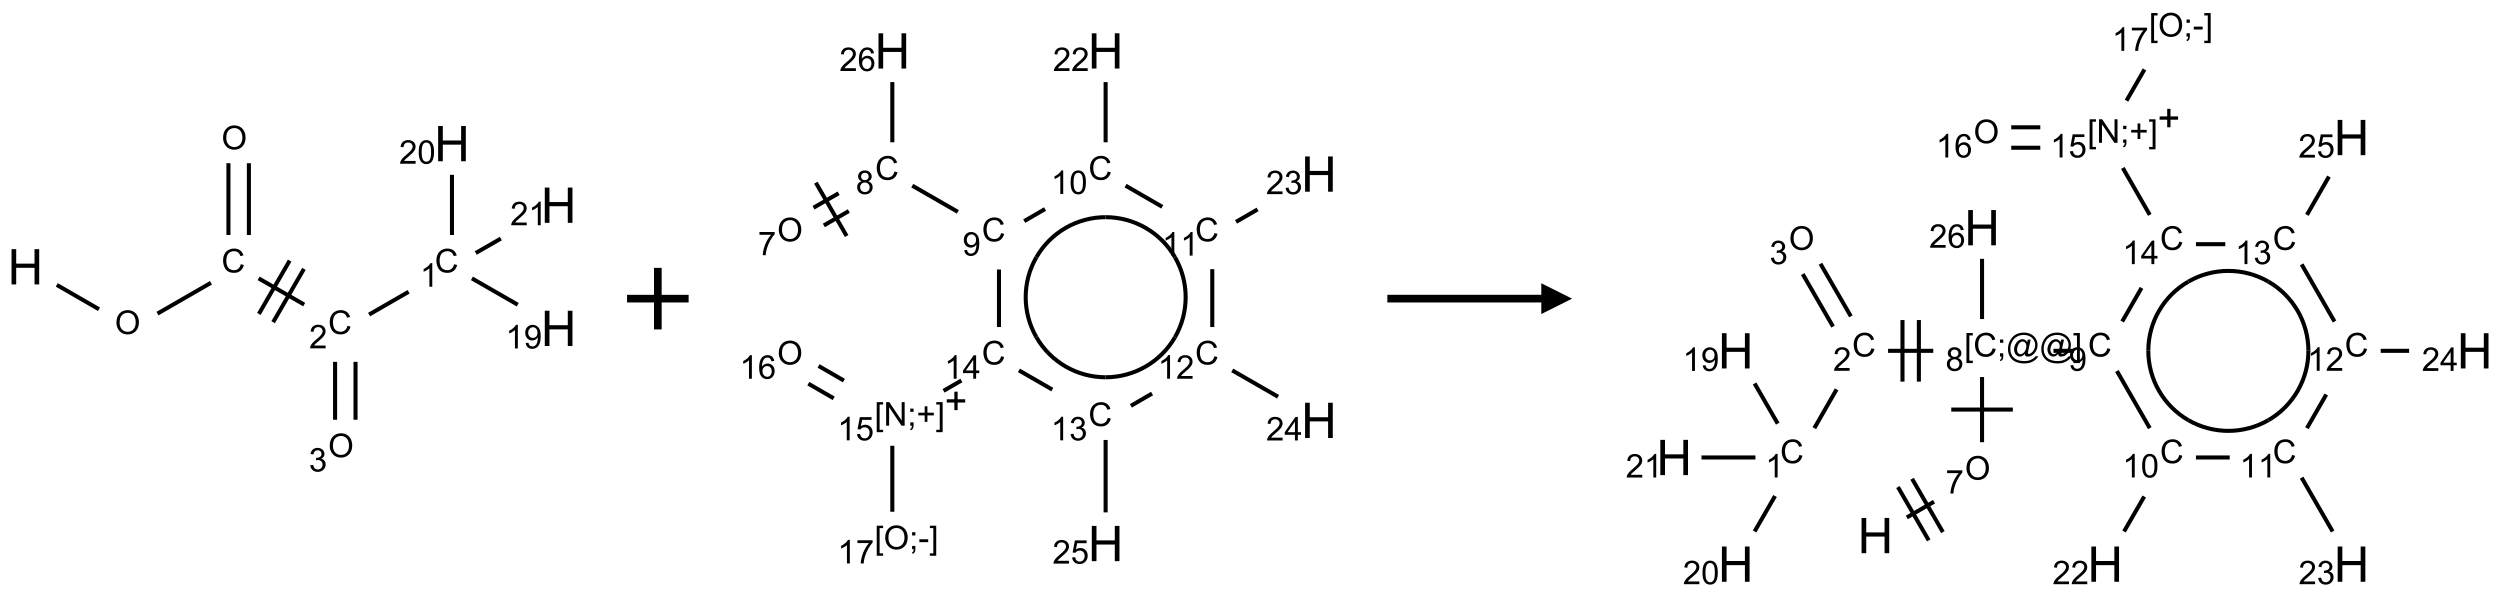 <?xml version="1.0" encoding="UTF-8"?>
<svg xmlns="http://www.w3.org/2000/svg" xmlns:xlink="http://www.w3.org/1999/xlink" width="812" height="194" viewBox="0 0 812 194">
<defs>
<g>
<g id="glyph-0-0">
<path d="M 2 0 L 2 -10 L 10 -10 L 10 0 Z M 2.25 -0.25 L 9.75 -0.25 L 9.75 -9.75 L 2.25 -9.75 Z M 2.25 -0.25 "/>
</g>
<g id="glyph-0-1">
<path d="M 1.281 0 L 1.281 -11.453 L 2.797 -11.453 L 2.797 -6.75 L 8.75 -6.75 L 8.75 -11.453 L 10.266 -11.453 L 10.266 0 L 8.75 0 L 8.75 -5.398 L 2.797 -5.398 L 2.797 0 Z M 1.281 0 "/>
</g>
<g id="glyph-1-0">
<path d="M 1.332 0 L 1.332 -6.668 L 6.668 -6.668 L 6.668 0 Z M 1.5 -0.168 L 6.5 -0.168 L 6.5 -6.5 L 1.5 -6.5 Z M 1.5 -0.168 "/>
</g>
<g id="glyph-1-1">
<path d="M 0.516 -3.719 C 0.516 -4.984 0.855 -5.977 1.535 -6.695 C 2.215 -7.414 3.094 -7.77 4.172 -7.77 C 4.875 -7.77 5.512 -7.602 6.078 -7.266 C 6.645 -6.93 7.074 -6.461 7.371 -5.855 C 7.668 -5.254 7.816 -4.57 7.816 -3.809 C 7.816 -3.035 7.66 -2.34 7.348 -1.73 C 7.035 -1.117 6.594 -0.656 6.02 -0.34 C 5.449 -0.027 4.828 0.129 4.168 0.129 C 3.449 0.129 2.805 -0.043 2.238 -0.391 C 1.672 -0.738 1.246 -1.211 0.953 -1.812 C 0.66 -2.414 0.516 -3.047 0.516 -3.719 Z M 1.559 -3.703 C 1.559 -2.781 1.805 -2.059 2.301 -1.527 C 2.793 -1 3.414 -0.734 4.16 -0.734 C 4.922 -0.734 5.547 -1 6.039 -1.535 C 6.531 -2.07 6.777 -2.828 6.777 -3.812 C 6.777 -4.434 6.672 -4.977 6.461 -5.441 C 6.25 -5.902 5.945 -6.262 5.539 -6.52 C 5.133 -6.773 4.68 -6.902 4.176 -6.902 C 3.461 -6.902 2.848 -6.656 2.332 -6.164 C 1.816 -5.672 1.559 -4.852 1.559 -3.703 Z M 1.559 -3.703 "/>
</g>
<g id="glyph-1-2">
<path d="M 6.27 -2.676 L 7.281 -2.422 C 7.07 -1.594 6.688 -0.961 6.137 -0.523 C 5.586 -0.086 4.914 0.129 4.121 0.129 C 3.297 0.129 2.629 -0.039 2.113 -0.371 C 1.598 -0.707 1.203 -1.191 0.934 -1.828 C 0.664 -2.465 0.531 -3.145 0.531 -3.875 C 0.531 -4.672 0.684 -5.363 0.988 -5.957 C 1.293 -6.547 1.723 -6.996 2.285 -7.305 C 2.844 -7.613 3.461 -7.766 4.137 -7.766 C 4.898 -7.766 5.543 -7.57 6.062 -7.184 C 6.582 -6.793 6.945 -6.246 7.152 -5.543 L 6.156 -5.309 C 5.98 -5.863 5.723 -6.266 5.387 -6.52 C 5.051 -6.773 4.625 -6.902 4.113 -6.902 C 3.527 -6.902 3.039 -6.762 2.645 -6.48 C 2.25 -6.199 1.973 -5.82 1.812 -5.348 C 1.652 -4.871 1.574 -4.383 1.574 -3.879 C 1.574 -3.23 1.668 -2.664 1.855 -2.18 C 2.047 -1.695 2.34 -1.332 2.738 -1.094 C 3.137 -0.855 3.57 -0.734 4.035 -0.734 C 4.602 -0.734 5.082 -0.898 5.473 -1.223 C 5.867 -1.551 6.133 -2.035 6.27 -2.676 Z M 6.27 -2.676 "/>
</g>
<g id="glyph-1-3">
<path d="M 5.371 -0.902 L 5.371 0 L 0.324 0 C 0.316 -0.227 0.352 -0.441 0.434 -0.652 C 0.562 -0.996 0.766 -1.332 1.051 -1.668 C 1.332 -2 1.742 -2.387 2.277 -2.824 C 3.105 -3.504 3.668 -4.043 3.957 -4.441 C 4.25 -4.84 4.395 -5.215 4.395 -5.566 C 4.395 -5.938 4.262 -6.254 3.996 -6.508 C 3.73 -6.762 3.387 -6.891 2.957 -6.891 C 2.508 -6.891 2.145 -6.754 1.875 -6.484 C 1.605 -6.215 1.469 -5.84 1.465 -5.359 L 0.5 -5.457 C 0.566 -6.176 0.812 -6.727 1.246 -7.102 C 1.676 -7.477 2.254 -7.668 2.98 -7.668 C 3.711 -7.668 4.293 -7.465 4.719 -7.059 C 5.145 -6.652 5.359 -6.148 5.359 -5.547 C 5.359 -5.242 5.297 -4.941 5.172 -4.645 C 5.047 -4.352 4.84 -4.039 4.551 -3.715 C 4.262 -3.387 3.777 -2.938 3.105 -2.371 C 2.543 -1.898 2.18 -1.578 2.02 -1.41 C 1.859 -1.242 1.73 -1.07 1.625 -0.902 Z M 5.371 -0.902 "/>
</g>
<g id="glyph-1-4">
<path d="M 3.973 0 L 3.035 0 L 3.035 -5.973 C 2.809 -5.758 2.516 -5.543 2.148 -5.328 C 1.781 -5.113 1.453 -4.953 1.16 -4.844 L 1.16 -5.75 C 1.684 -5.996 2.145 -6.297 2.535 -6.645 C 2.93 -6.996 3.207 -7.336 3.371 -7.668 L 3.973 -7.668 Z M 3.973 0 "/>
</g>
<g id="glyph-1-5">
<path d="M 0.582 -1.766 L 1.484 -1.848 C 1.562 -1.426 1.707 -1.117 1.922 -0.926 C 2.137 -0.734 2.414 -0.641 2.75 -0.641 C 3.039 -0.641 3.289 -0.707 3.508 -0.84 C 3.727 -0.973 3.902 -1.148 4.043 -1.367 C 4.18 -1.586 4.297 -1.887 4.391 -2.262 C 4.484 -2.637 4.531 -3.016 4.531 -3.406 C 4.531 -3.449 4.531 -3.512 4.527 -3.594 C 4.34 -3.297 4.082 -3.055 3.758 -2.867 C 3.434 -2.68 3.082 -2.59 2.703 -2.59 C 2.07 -2.59 1.535 -2.816 1.098 -3.277 C 0.66 -3.734 0.441 -4.34 0.441 -5.09 C 0.441 -5.863 0.672 -6.484 1.129 -6.957 C 1.586 -7.43 2.156 -7.668 2.844 -7.668 C 3.34 -7.668 3.793 -7.531 4.207 -7.266 C 4.617 -7 4.93 -6.617 5.145 -6.121 C 5.355 -5.629 5.465 -4.91 5.465 -3.973 C 5.465 -2.996 5.359 -2.223 5.145 -1.645 C 4.934 -1.066 4.617 -0.625 4.199 -0.324 C 3.781 -0.02 3.293 0.129 2.73 0.129 C 2.133 0.129 1.645 -0.035 1.266 -0.367 C 0.887 -0.699 0.66 -1.164 0.582 -1.766 Z M 4.422 -5.137 C 4.422 -5.676 4.277 -6.102 3.992 -6.418 C 3.707 -6.734 3.359 -6.891 2.957 -6.891 C 2.543 -6.891 2.18 -6.719 1.871 -6.379 C 1.562 -6.039 1.406 -5.598 1.406 -5.059 C 1.406 -4.57 1.555 -4.176 1.848 -3.871 C 2.141 -3.566 2.5 -3.418 2.934 -3.418 C 3.367 -3.418 3.723 -3.57 4.004 -3.871 C 4.281 -4.176 4.422 -4.598 4.422 -5.137 Z M 4.422 -5.137 "/>
</g>
<g id="glyph-1-6">
<path d="M 0.441 -3.766 C 0.441 -4.668 0.535 -5.395 0.723 -5.945 C 0.906 -6.496 1.184 -6.922 1.551 -7.219 C 1.918 -7.516 2.375 -7.668 2.934 -7.668 C 3.344 -7.668 3.703 -7.586 4.012 -7.418 C 4.32 -7.254 4.574 -7.016 4.777 -6.707 C 4.977 -6.395 5.137 -6.016 5.25 -5.57 C 5.363 -5.125 5.422 -4.523 5.422 -3.766 C 5.422 -2.871 5.328 -2.148 5.145 -1.598 C 4.961 -1.047 4.688 -0.621 4.32 -0.32 C 3.953 -0.02 3.492 0.129 2.934 0.129 C 2.195 0.129 1.617 -0.133 1.199 -0.66 C 0.695 -1.297 0.441 -2.332 0.441 -3.766 Z M 1.406 -3.766 C 1.406 -2.512 1.555 -1.68 1.848 -1.262 C 2.141 -0.848 2.5 -0.641 2.934 -0.641 C 3.363 -0.641 3.727 -0.848 4.02 -1.266 C 4.312 -1.684 4.457 -2.516 4.457 -3.766 C 4.457 -5.023 4.312 -5.859 4.02 -6.27 C 3.727 -6.684 3.359 -6.891 2.922 -6.891 C 2.492 -6.891 2.148 -6.707 1.891 -6.344 C 1.566 -5.879 1.406 -5.02 1.406 -3.766 Z M 1.406 -3.766 "/>
</g>
<g id="glyph-1-7">
<path d="M 0.449 -2.016 L 1.387 -2.141 C 1.492 -1.609 1.676 -1.227 1.934 -0.992 C 2.191 -0.758 2.508 -0.641 2.879 -0.641 C 3.32 -0.641 3.695 -0.793 3.996 -1.098 C 4.301 -1.402 4.453 -1.781 4.453 -2.234 C 4.453 -2.664 4.312 -3.02 4.031 -3.301 C 3.75 -3.578 3.391 -3.719 2.957 -3.719 C 2.781 -3.719 2.562 -3.684 2.297 -3.613 L 2.402 -4.438 C 2.465 -4.43 2.516 -4.426 2.551 -4.426 C 2.949 -4.426 3.312 -4.531 3.629 -4.738 C 3.949 -4.949 4.109 -5.27 4.109 -5.703 C 4.109 -6.047 3.992 -6.332 3.762 -6.559 C 3.527 -6.785 3.227 -6.895 2.859 -6.895 C 2.496 -6.895 2.191 -6.781 1.949 -6.551 C 1.707 -6.324 1.547 -5.98 1.48 -5.52 L 0.543 -5.688 C 0.656 -6.316 0.918 -6.805 1.324 -7.148 C 1.73 -7.492 2.234 -7.668 2.84 -7.668 C 3.254 -7.668 3.641 -7.578 3.988 -7.398 C 4.34 -7.219 4.609 -6.977 4.793 -6.668 C 4.98 -6.359 5.074 -6.031 5.074 -5.684 C 5.074 -5.352 4.984 -5.051 4.809 -4.781 C 4.629 -4.512 4.367 -4.297 4.02 -4.137 C 4.473 -4.031 4.824 -3.816 5.074 -3.488 C 5.324 -3.16 5.449 -2.75 5.449 -2.254 C 5.449 -1.59 5.203 -1.023 4.719 -0.559 C 4.234 -0.098 3.617 0.137 2.875 0.137 C 2.203 0.137 1.648 -0.062 1.207 -0.465 C 0.762 -0.863 0.512 -1.379 0.449 -2.016 Z M 0.449 -2.016 "/>
</g>
<g id="glyph-1-8">
<path d="M 0.504 -6.637 L 0.504 -7.535 L 5.449 -7.535 L 5.449 -6.809 C 4.961 -6.289 4.48 -5.602 4.004 -4.746 C 3.527 -3.887 3.156 -3.004 2.895 -2.098 C 2.707 -1.461 2.59 -0.762 2.535 0 L 1.574 0 C 1.582 -0.602 1.703 -1.328 1.926 -2.176 C 2.152 -3.027 2.477 -3.848 2.898 -4.637 C 3.32 -5.426 3.77 -6.094 4.246 -6.637 Z M 0.504 -6.637 "/>
</g>
<g id="glyph-1-9">
<path d="M 1.887 -4.141 C 1.496 -4.281 1.207 -4.484 1.02 -4.75 C 0.832 -5.016 0.738 -5.328 0.738 -5.699 C 0.738 -6.254 0.938 -6.719 1.34 -7.098 C 1.738 -7.477 2.27 -7.668 2.934 -7.668 C 3.598 -7.668 4.137 -7.473 4.543 -7.086 C 4.949 -6.699 5.152 -6.227 5.152 -5.672 C 5.152 -5.316 5.059 -5.008 4.871 -4.746 C 4.688 -4.484 4.406 -4.281 4.027 -4.141 C 4.496 -3.988 4.852 -3.742 5.098 -3.402 C 5.34 -3.062 5.465 -2.656 5.465 -2.184 C 5.465 -1.531 5.234 -0.98 4.77 -0.535 C 4.309 -0.09 3.703 0.129 2.949 0.129 C 2.195 0.129 1.586 -0.094 1.125 -0.539 C 0.664 -0.984 0.434 -1.543 0.434 -2.207 C 0.434 -2.703 0.559 -3.121 0.809 -3.457 C 1.062 -3.793 1.422 -4.02 1.887 -4.141 Z M 1.699 -5.73 C 1.699 -5.367 1.812 -5.074 2.047 -4.844 C 2.281 -4.613 2.582 -4.5 2.953 -4.5 C 3.312 -4.5 3.609 -4.613 3.84 -4.84 C 4.07 -5.066 4.188 -5.348 4.188 -5.676 C 4.188 -6.02 4.07 -6.309 3.832 -6.543 C 3.594 -6.777 3.297 -6.895 2.941 -6.895 C 2.586 -6.895 2.289 -6.781 2.051 -6.551 C 1.816 -6.324 1.699 -6.047 1.699 -5.73 Z M 1.395 -2.203 C 1.395 -1.938 1.461 -1.676 1.586 -1.426 C 1.711 -1.176 1.902 -0.984 2.152 -0.848 C 2.402 -0.711 2.672 -0.641 2.957 -0.641 C 3.406 -0.641 3.777 -0.785 4.066 -1.074 C 4.359 -1.363 4.504 -1.727 4.504 -2.172 C 4.504 -2.625 4.355 -2.996 4.055 -3.293 C 3.754 -3.586 3.379 -3.734 2.926 -3.734 C 2.484 -3.734 2.121 -3.59 1.832 -3.297 C 1.543 -3.004 1.395 -2.641 1.395 -2.203 Z M 1.395 -2.203 "/>
</g>
<g id="glyph-1-10">
<path d="M 3.449 0 L 3.449 -1.828 L 0.137 -1.828 L 0.137 -2.688 L 3.621 -7.637 L 4.387 -7.637 L 4.387 -2.688 L 5.418 -2.688 L 5.418 -1.828 L 4.387 -1.828 L 4.387 0 Z M 3.449 -2.688 L 3.449 -6.129 L 1.059 -2.688 Z M 3.449 -2.688 "/>
</g>
<g id="glyph-1-11">
<path d="M 0.441 -2 L 1.426 -2.082 C 1.5 -1.605 1.668 -1.242 1.934 -1.004 C 2.199 -0.762 2.52 -0.641 2.895 -0.641 C 3.348 -0.641 3.73 -0.812 4.043 -1.152 C 4.355 -1.492 4.512 -1.941 4.512 -2.504 C 4.512 -3.039 4.359 -3.461 4.059 -3.77 C 3.758 -4.078 3.367 -4.234 2.879 -4.234 C 2.578 -4.234 2.305 -4.164 2.062 -4.027 C 1.82 -3.891 1.629 -3.715 1.488 -3.496 L 0.609 -3.609 L 1.348 -7.531 L 5.145 -7.531 L 5.145 -6.637 L 2.098 -6.637 L 1.688 -4.582 C 2.145 -4.902 2.625 -5.062 3.129 -5.062 C 3.797 -5.062 4.359 -4.832 4.816 -4.371 C 5.277 -3.91 5.504 -3.312 5.504 -2.59 C 5.504 -1.898 5.305 -1.301 4.902 -0.797 C 4.41 -0.18 3.742 0.129 2.895 0.129 C 2.199 0.129 1.633 -0.062 1.195 -0.453 C 0.758 -0.844 0.504 -1.359 0.441 -2 Z M 0.441 -2 "/>
</g>
<g id="glyph-1-12">
<path d="M 0.723 2.121 L 0.723 -7.637 L 2.793 -7.637 L 2.793 -6.859 L 1.66 -6.859 L 1.66 1.344 L 2.793 1.344 L 2.793 2.121 Z M 0.723 2.121 "/>
</g>
<g id="glyph-1-13">
<path d="M 0.812 0 L 0.812 -7.637 L 1.848 -7.637 L 5.859 -1.641 L 5.859 -7.637 L 6.828 -7.637 L 6.828 0 L 5.793 0 L 1.781 -6 L 1.781 0 Z M 0.812 0 "/>
</g>
<g id="glyph-1-14">
<path d="M 0.949 -4.465 L 0.949 -5.531 L 2.016 -5.531 L 2.016 -4.465 Z M 0.949 0 L 0.949 -1.066 L 2.016 -1.066 L 2.016 0 C 2.016 0.391 1.945 0.711 1.809 0.949 C 1.668 1.191 1.449 1.379 1.145 1.512 L 0.887 1.109 C 1.082 1.023 1.23 0.895 1.324 0.727 C 1.418 0.559 1.469 0.316 1.48 0 Z M 0.949 0 "/>
</g>
<g id="glyph-1-15">
<path d="M 2.672 -1.234 L 2.672 -3.328 L 0.594 -3.328 L 0.594 -4.203 L 2.672 -4.203 L 2.672 -6.281 L 3.559 -6.281 L 3.559 -4.203 L 5.637 -4.203 L 5.637 -3.328 L 3.559 -3.328 L 3.559 -1.234 Z M 2.672 -1.234 "/>
</g>
<g id="glyph-1-16">
<path d="M 2.27 2.121 L 0.203 2.121 L 0.203 1.344 L 1.332 1.344 L 1.332 -6.859 L 0.203 -6.859 L 0.203 -7.637 L 2.27 -7.637 Z M 2.27 2.121 "/>
</g>
<g id="glyph-1-17">
<path d="M 5.309 -5.766 L 4.375 -5.691 C 4.293 -6.059 4.172 -6.328 4.02 -6.496 C 3.766 -6.762 3.453 -6.895 3.082 -6.895 C 2.785 -6.895 2.523 -6.812 2.297 -6.645 C 2 -6.43 1.77 -6.117 1.598 -5.703 C 1.43 -5.289 1.34 -4.703 1.332 -3.938 C 1.559 -4.281 1.836 -4.535 2.16 -4.703 C 2.488 -4.871 2.828 -4.953 3.188 -4.953 C 3.812 -4.953 4.344 -4.723 4.785 -4.262 C 5.223 -3.801 5.441 -3.207 5.441 -2.48 C 5.441 -2 5.34 -1.555 5.133 -1.145 C 4.926 -0.73 4.641 -0.418 4.281 -0.199 C 3.922 0.02 3.512 0.129 3.051 0.129 C 2.27 0.129 1.633 -0.156 1.141 -0.73 C 0.648 -1.305 0.402 -2.254 0.402 -3.574 C 0.402 -5.051 0.672 -6.121 1.219 -6.793 C 1.695 -7.375 2.336 -7.668 3.141 -7.668 C 3.742 -7.668 4.234 -7.5 4.617 -7.16 C 5 -6.824 5.23 -6.359 5.309 -5.766 Z M 1.48 -2.473 C 1.48 -2.152 1.547 -1.844 1.684 -1.547 C 1.82 -1.25 2.016 -1.027 2.262 -0.871 C 2.508 -0.719 2.766 -0.641 3.035 -0.641 C 3.434 -0.641 3.773 -0.801 4.059 -1.121 C 4.344 -1.441 4.484 -1.875 4.484 -2.422 C 4.484 -2.949 4.344 -3.367 4.062 -3.668 C 3.781 -3.973 3.426 -4.125 3 -4.125 C 2.578 -4.125 2.219 -3.973 1.922 -3.668 C 1.625 -3.363 1.48 -2.969 1.48 -2.473 Z M 1.48 -2.473 "/>
</g>
<g id="glyph-1-18">
<path d="M 0.34 -2.293 L 0.34 -3.234 L 3.219 -3.234 L 3.219 -2.293 Z M 0.34 -2.293 "/>
</g>
<g id="glyph-1-19">
<path d="M 6.047 -0.848 C 5.82 -0.59 5.57 -0.379 5.289 -0.223 C 5.008 -0.062 4.73 0.016 4.449 0.016 C 4.141 0.016 3.84 -0.074 3.547 -0.254 C 3.254 -0.434 3.02 -0.715 2.836 -1.09 C 2.652 -1.465 2.562 -1.875 2.562 -2.324 C 2.562 -2.875 2.703 -3.43 2.988 -3.98 C 3.27 -4.535 3.621 -4.953 4.043 -5.23 C 4.461 -5.508 4.871 -5.645 5.266 -5.645 C 5.566 -5.645 5.855 -5.566 6.129 -5.41 C 6.402 -5.25 6.641 -5.012 6.84 -4.688 L 7.016 -5.496 L 7.949 -5.496 L 7.199 -2 C 7.094 -1.516 7.043 -1.246 7.043 -1.191 C 7.043 -1.098 7.078 -1.02 7.148 -0.949 C 7.219 -0.883 7.305 -0.848 7.406 -0.848 C 7.59 -0.848 7.832 -0.953 8.129 -1.168 C 8.527 -1.445 8.84 -1.816 9.07 -2.285 C 9.301 -2.75 9.418 -3.234 9.418 -3.73 C 9.418 -4.309 9.27 -4.852 8.973 -5.355 C 8.676 -5.859 8.23 -6.262 7.645 -6.562 C 7.055 -6.863 6.406 -7.016 5.691 -7.016 C 4.879 -7.016 4.137 -6.824 3.465 -6.445 C 2.793 -6.066 2.273 -5.52 1.902 -4.809 C 1.535 -4.098 1.348 -3.34 1.348 -2.527 C 1.348 -1.676 1.535 -0.941 1.902 -0.328 C 2.273 0.285 2.809 0.742 3.508 1.035 C 4.207 1.328 4.984 1.473 5.832 1.473 C 6.742 1.473 7.504 1.32 8.121 1.016 C 8.734 0.711 9.195 0.34 9.5 -0.098 L 10.441 -0.098 C 10.266 0.266 9.961 0.637 9.531 1.016 C 9.102 1.395 8.59 1.695 7.996 1.914 C 7.402 2.133 6.688 2.246 5.848 2.246 C 5.078 2.246 4.367 2.145 3.715 1.949 C 3.066 1.75 2.512 1.453 2.051 1.055 C 1.594 0.656 1.25 0.199 1.016 -0.316 C 0.723 -0.973 0.578 -1.684 0.578 -2.441 C 0.578 -3.289 0.75 -4.098 1.098 -4.863 C 1.523 -5.805 2.125 -6.527 2.902 -7.027 C 3.684 -7.527 4.629 -7.777 5.738 -7.777 C 6.602 -7.777 7.375 -7.602 8.059 -7.246 C 8.746 -6.895 9.285 -6.371 9.684 -5.672 C 10.02 -5.07 10.188 -4.418 10.188 -3.715 C 10.188 -2.707 9.832 -1.812 9.125 -1.031 C 8.492 -0.328 7.801 0.02 7.051 0.02 C 6.812 0.02 6.617 -0.016 6.473 -0.09 C 6.324 -0.16 6.215 -0.266 6.145 -0.402 C 6.102 -0.488 6.066 -0.637 6.047 -0.848 Z M 3.527 -2.262 C 3.527 -1.785 3.641 -1.414 3.863 -1.152 C 4.09 -0.887 4.348 -0.754 4.641 -0.754 C 4.836 -0.754 5.039 -0.812 5.254 -0.93 C 5.469 -1.047 5.676 -1.219 5.871 -1.449 C 6.066 -1.676 6.23 -1.969 6.355 -2.32 C 6.48 -2.672 6.543 -3.027 6.543 -3.379 C 6.543 -3.852 6.426 -4.219 6.191 -4.48 C 5.957 -4.738 5.672 -4.871 5.332 -4.871 C 5.109 -4.871 4.902 -4.812 4.707 -4.699 C 4.512 -4.586 4.32 -4.406 4.137 -4.156 C 3.953 -3.906 3.805 -3.602 3.691 -3.246 C 3.582 -2.887 3.527 -2.559 3.527 -2.262 Z M 3.527 -2.262 "/>
</g>
</g>
</defs>
<path fill="none" stroke-width="0.033" stroke-linecap="butt" stroke-linejoin="miter" stroke="rgb(0%, 0%, 0%)" stroke-opacity="1" stroke-miterlimit="10" d="M 0.255 1.147 L 0.598 1.345 " transform="matrix(40, 0, 0, 40, 8.236, 46.652)"/>
<path fill="none" stroke-width="0.033" stroke-linecap="butt" stroke-linejoin="miter" stroke="rgb(0%, 0%, 0%)" stroke-opacity="1" stroke-miterlimit="10" d="M 1.073 1.38 L 1.507 1.13 " transform="matrix(40, 0, 0, 40, 8.236, 46.652)"/>
<path fill="none" stroke-width="0.033" stroke-linecap="butt" stroke-linejoin="miter" stroke="rgb(0%, 0%, 0%)" stroke-opacity="1" stroke-miterlimit="10" d="M 1.815 0.742 L 1.815 0.159 " transform="matrix(40, 0, 0, 40, 8.236, 46.652)"/>
<path fill="none" stroke-width="0.033" stroke-linecap="butt" stroke-linejoin="miter" stroke="rgb(0%, 0%, 0%)" stroke-opacity="1" stroke-miterlimit="10" d="M 1.649 0.742 L 1.649 0.159 " transform="matrix(40, 0, 0, 40, 8.236, 46.652)"/>
<path fill="none" stroke-width="0.033" stroke-linecap="butt" stroke-linejoin="miter" stroke="rgb(0%, 0%, 0%)" stroke-opacity="1" stroke-miterlimit="10" d="M 1.894 1.094 L 2.264 1.307 " transform="matrix(40, 0, 0, 40, 8.236, 46.652)"/>
<path fill="none" stroke-width="0.033" stroke-linecap="butt" stroke-linejoin="miter" stroke="rgb(0%, 0%, 0%)" stroke-opacity="1" stroke-miterlimit="10" d="M 2.012 1.45 L 2.262 1.017 " transform="matrix(40, 0, 0, 40, 8.236, 46.652)"/>
<path fill="none" stroke-width="0.033" stroke-linecap="butt" stroke-linejoin="miter" stroke="rgb(0%, 0%, 0%)" stroke-opacity="1" stroke-miterlimit="10" d="M 1.896 1.383 L 2.146 0.95 " transform="matrix(40, 0, 0, 40, 8.236, 46.652)"/>
<path fill="none" stroke-width="0.033" stroke-linecap="butt" stroke-linejoin="miter" stroke="rgb(0%, 0%, 0%)" stroke-opacity="1" stroke-miterlimit="10" d="M 2.791 1.388 L 3.112 1.203 " transform="matrix(40, 0, 0, 40, 8.236, 46.652)"/>
<path fill="none" stroke-width="0.033" stroke-linecap="butt" stroke-linejoin="miter" stroke="rgb(0%, 0%, 0%)" stroke-opacity="1" stroke-miterlimit="10" d="M 3.626 1.094 L 3.998 1.308 " transform="matrix(40, 0, 0, 40, 8.236, 46.652)"/>
<path fill="none" stroke-width="0.033" stroke-linecap="butt" stroke-linejoin="miter" stroke="rgb(0%, 0%, 0%)" stroke-opacity="1" stroke-miterlimit="10" d="M 3.464 0.742 L 3.464 0.253 " transform="matrix(40, 0, 0, 40, 8.236, 46.652)"/>
<path fill="none" stroke-width="0.033" stroke-linecap="butt" stroke-linejoin="miter" stroke="rgb(0%, 0%, 0%)" stroke-opacity="1" stroke-miterlimit="10" d="M 3.657 0.888 L 3.861 0.771 " transform="matrix(40, 0, 0, 40, 8.236, 46.652)"/>
<path fill="none" stroke-width="0.033" stroke-linecap="butt" stroke-linejoin="miter" stroke="rgb(0%, 0%, 0%)" stroke-opacity="1" stroke-miterlimit="10" d="M 2.515 1.772 L 2.515 2.242 " transform="matrix(40, 0, 0, 40, 8.236, 46.652)"/>
<path fill="none" stroke-width="0.033" stroke-linecap="butt" stroke-linejoin="miter" stroke="rgb(0%, 0%, 0%)" stroke-opacity="1" stroke-miterlimit="10" d="M 2.681 1.772 L 2.681 2.242 " transform="matrix(40, 0, 0, 40, 8.236, 46.652)"/>
<g fill="rgb(0%, 0%, 0%)" fill-opacity="1">
<use xlink:href="#glyph-0-1" x="2.465" y="92.379"/>
</g>
<g fill="rgb(0%, 0%, 0%)" fill-opacity="1">
<use xlink:href="#glyph-1-1" x="37.301" y="108.5"/>
</g>
<g fill="rgb(0%, 0%, 0%)" fill-opacity="1">
<use xlink:href="#glyph-1-2" x="71.926" y="88.496"/>
</g>
<g fill="rgb(0%, 0%, 0%)" fill-opacity="1">
<use xlink:href="#glyph-1-1" x="71.941" y="48.5"/>
</g>
<g fill="rgb(0%, 0%, 0%)" fill-opacity="1">
<use xlink:href="#glyph-1-2" x="106.566" y="108.496"/>
</g>
<g fill="rgb(0%, 0%, 0%)" fill-opacity="1">
<use xlink:href="#glyph-1-3" x="100.395" y="113.133"/>
</g>
<g fill="rgb(0%, 0%, 0%)" fill-opacity="1">
<use xlink:href="#glyph-1-2" x="141.207" y="88.496"/>
</g>
<g fill="rgb(0%, 0%, 0%)" fill-opacity="1">
<use xlink:href="#glyph-1-4" x="136.43" y="93.133"/>
</g>
<g fill="rgb(0%, 0%, 0%)" fill-opacity="1">
<use xlink:href="#glyph-0-1" x="175.668" y="112.379"/>
</g>
<g fill="rgb(0%, 0%, 0%)" fill-opacity="1">
<use xlink:href="#glyph-1-4" x="164.219" y="113.172"/>
<use xlink:href="#glyph-1-5" x="170.151" y="113.172"/>
</g>
<g fill="rgb(0%, 0%, 0%)" fill-opacity="1">
<use xlink:href="#glyph-0-1" x="141.027" y="52.379"/>
</g>
<g fill="rgb(0%, 0%, 0%)" fill-opacity="1">
<use xlink:href="#glyph-1-3" x="129.621" y="53.172"/>
<use xlink:href="#glyph-1-6" x="135.553" y="53.172"/>
</g>
<g fill="rgb(0%, 0%, 0%)" fill-opacity="1">
<use xlink:href="#glyph-0-1" x="175.668" y="72.379"/>
</g>
<g fill="rgb(0%, 0%, 0%)" fill-opacity="1">
<use xlink:href="#glyph-1-3" x="165.711" y="73.172"/>
<use xlink:href="#glyph-1-4" x="171.643" y="73.172"/>
</g>
<g fill="rgb(0%, 0%, 0%)" fill-opacity="1">
<use xlink:href="#glyph-1-1" x="106.582" y="148.5"/>
</g>
<g fill="rgb(0%, 0%, 0%)" fill-opacity="1">
<use xlink:href="#glyph-1-7" x="100.316" y="153.133"/>
</g>
<path fill="none" stroke-width="0.062" stroke-linecap="butt" stroke-linejoin="miter" stroke="rgb(0%, 0%, 0%)" stroke-opacity="1" stroke-miterlimit="10" d="M 0 0 L 0.5 0 M 0.25 -0.25 L 0.25 0.25 " transform="matrix(40, 0, 0, 40, 203.666, 97)"/>
<path fill="none" stroke-width="0.033" stroke-linecap="butt" stroke-linejoin="miter" stroke="rgb(0%, 0%, 0%)" stroke-opacity="1" stroke-miterlimit="10" d="M 0.31 1.417 L 0.513 1.3 " transform="matrix(40, 0, 0, 40, 255.186, 16.539)"/>
<path fill="none" stroke-width="0.033" stroke-linecap="butt" stroke-linejoin="miter" stroke="rgb(0%, 0%, 0%)" stroke-opacity="1" stroke-miterlimit="10" d="M 0.226 1.273 L 0.43 1.156 " transform="matrix(40, 0, 0, 40, 255.186, 16.539)"/>
<path fill="none" stroke-width="0.033" stroke-linecap="butt" stroke-linejoin="miter" stroke="rgb(0%, 0%, 0%)" stroke-opacity="1" stroke-miterlimit="10" d="M 0.495 1.503 L 0.245 1.07 " transform="matrix(40, 0, 0, 40, 255.186, 16.539)"/>
<path fill="none" stroke-width="0.033" stroke-linecap="butt" stroke-linejoin="miter" stroke="rgb(0%, 0%, 0%)" stroke-opacity="1" stroke-miterlimit="10" d="M 1.028 1.094 L 1.398 1.307 " transform="matrix(40, 0, 0, 40, 255.186, 16.539)"/>
<path fill="none" stroke-width="0.033" stroke-linecap="butt" stroke-linejoin="miter" stroke="rgb(0%, 0%, 0%)" stroke-opacity="1" stroke-miterlimit="10" d="M 1.937 1.382 L 2.106 1.284 " transform="matrix(40, 0, 0, 40, 255.186, 16.539)"/>
<path fill="none" stroke-width="0.033" stroke-linecap="butt" stroke-linejoin="miter" stroke="rgb(0%, 0%, 0%)" stroke-opacity="1" stroke-miterlimit="10" d="M 2.598 0.742 L 2.598 0.253 " transform="matrix(40, 0, 0, 40, 255.186, 16.539)"/>
<path fill="none" stroke-width="0.033" stroke-linecap="butt" stroke-linejoin="miter" stroke="rgb(0%, 0%, 0%)" stroke-opacity="1" stroke-miterlimit="10" d="M 2.76 1.094 L 3.058 1.266 " transform="matrix(40, 0, 0, 40, 255.186, 16.539)"/>
<path fill="none" stroke-width="0.033" stroke-linecap="butt" stroke-linejoin="miter" stroke="rgb(0%, 0%, 0%)" stroke-opacity="1" stroke-miterlimit="10" d="M 3.657 1.388 L 3.832 1.287 " transform="matrix(40, 0, 0, 40, 255.186, 16.539)"/>
<path fill="none" stroke-width="0.033" stroke-linecap="butt" stroke-linejoin="miter" stroke="rgb(0%, 0%, 0%)" stroke-opacity="1" stroke-miterlimit="10" d="M 3.464 1.772 L 3.464 2.242 " transform="matrix(40, 0, 0, 40, 255.186, 16.539)"/>
<path fill="none" stroke-width="0.033" stroke-linecap="butt" stroke-linejoin="miter" stroke="rgb(0%, 0%, 0%)" stroke-opacity="1" stroke-miterlimit="10" d="M 3.626 2.594 L 3.998 2.808 " transform="matrix(40, 0, 0, 40, 255.186, 16.539)"/>
<path fill="none" stroke-width="0.033" stroke-linecap="butt" stroke-linejoin="miter" stroke="rgb(0%, 0%, 0%)" stroke-opacity="1" stroke-miterlimit="10" d="M 2.975 2.782 L 2.803 2.882 " transform="matrix(40, 0, 0, 40, 255.186, 16.539)"/>
<path fill="none" stroke-width="0.033" stroke-linecap="butt" stroke-linejoin="miter" stroke="rgb(0%, 0%, 0%)" stroke-opacity="1" stroke-miterlimit="10" d="M 2.598 3.159 L 2.598 3.747 " transform="matrix(40, 0, 0, 40, 255.186, 16.539)"/>
<path fill="none" stroke-width="0.033" stroke-linecap="butt" stroke-linejoin="miter" stroke="rgb(0%, 0%, 0%)" stroke-opacity="1" stroke-miterlimit="10" d="M 2.165 2.75 L 1.894 2.594 " transform="matrix(40, 0, 0, 40, 255.186, 16.539)"/>
<path fill="none" stroke-width="0.033" stroke-linecap="butt" stroke-linejoin="miter" stroke="rgb(0%, 0%, 0%)" stroke-opacity="1" stroke-miterlimit="10" d="M 1.732 2.242 L 1.732 1.775 " transform="matrix(40, 0, 0, 40, 255.186, 16.539)"/>
<path fill="none" stroke-width="0.033" stroke-linecap="butt" stroke-linejoin="miter" stroke="rgb(0%, 0%, 0%)" stroke-opacity="1" stroke-miterlimit="10" d="M 1.427 2.676 L 1.282 2.76 " transform="matrix(40, 0, 0, 40, 255.186, 16.539)"/>
<path fill="none" stroke-width="0.033" stroke-linecap="butt" stroke-linejoin="miter" stroke="rgb(0%, 0%, 0%)" stroke-opacity="1" stroke-miterlimit="10" d="M 0.473 2.677 L 0.267 2.558 " transform="matrix(40, 0, 0, 40, 255.186, 16.539)"/>
<path fill="none" stroke-width="0.033" stroke-linecap="butt" stroke-linejoin="miter" stroke="rgb(0%, 0%, 0%)" stroke-opacity="1" stroke-miterlimit="10" d="M 0.39 2.821 L 0.184 2.702 " transform="matrix(40, 0, 0, 40, 255.186, 16.539)"/>
<path fill="none" stroke-width="0.033" stroke-linecap="butt" stroke-linejoin="miter" stroke="rgb(0%, 0%, 0%)" stroke-opacity="1" stroke-miterlimit="10" d="M 0.866 3.206 L 0.866 3.742 " transform="matrix(40, 0, 0, 40, 255.186, 16.539)"/>
<path fill="none" stroke-width="0.033" stroke-linecap="butt" stroke-linejoin="miter" stroke="rgb(0%, 0%, 0%)" stroke-opacity="1" stroke-miterlimit="10" d="M 0.866 0.742 L 0.866 0.253 " transform="matrix(40, 0, 0, 40, 255.186, 16.539)"/>
<path fill="none" stroke-width="0.033" stroke-linecap="butt" stroke-linejoin="miter" stroke="rgb(0%, 0%, 0%)" stroke-opacity="1" stroke-miterlimit="10" d="M 2.036 1.675 C 2.152 1.474 2.366 1.35 2.598 1.35 " transform="matrix(40, 0, 0, 40, 255.186, 16.539)"/>
<path fill="none" stroke-width="0.033" stroke-linecap="butt" stroke-linejoin="miter" stroke="rgb(0%, 0%, 0%)" stroke-opacity="1" stroke-miterlimit="10" d="M 2.036 2.325 C 1.92 2.124 1.92 1.876 2.036 1.675 " transform="matrix(40, 0, 0, 40, 255.186, 16.539)"/>
<path fill="none" stroke-width="0.033" stroke-linecap="butt" stroke-linejoin="miter" stroke="rgb(0%, 0%, 0%)" stroke-opacity="1" stroke-miterlimit="10" d="M 2.598 2.65 C 2.366 2.65 2.152 2.526 2.036 2.325 " transform="matrix(40, 0, 0, 40, 255.186, 16.539)"/>
<path fill="none" stroke-width="0.033" stroke-linecap="butt" stroke-linejoin="miter" stroke="rgb(0%, 0%, 0%)" stroke-opacity="1" stroke-miterlimit="10" d="M 3.161 2.325 C 3.045 2.526 2.83 2.65 2.598 2.65 " transform="matrix(40, 0, 0, 40, 255.186, 16.539)"/>
<path fill="none" stroke-width="0.033" stroke-linecap="butt" stroke-linejoin="miter" stroke="rgb(0%, 0%, 0%)" stroke-opacity="1" stroke-miterlimit="10" d="M 3.161 1.675 C 3.277 1.876 3.277 2.124 3.161 2.325 " transform="matrix(40, 0, 0, 40, 255.186, 16.539)"/>
<path fill="none" stroke-width="0.033" stroke-linecap="butt" stroke-linejoin="miter" stroke="rgb(0%, 0%, 0%)" stroke-opacity="1" stroke-miterlimit="10" d="M 2.598 1.35 C 2.83 1.35 3.045 1.474 3.161 1.675 " transform="matrix(40, 0, 0, 40, 255.186, 16.539)"/>
<g fill="rgb(0%, 0%, 0%)" fill-opacity="1">
<use xlink:href="#glyph-1-1" x="252.43" y="78.387"/>
</g>
<g fill="rgb(0%, 0%, 0%)" fill-opacity="1">
<use xlink:href="#glyph-1-8" x="246.164" y="82.891"/>
</g>
<g fill="rgb(0%, 0%, 0%)" fill-opacity="1">
<use xlink:href="#glyph-1-2" x="284.234" y="58.383"/>
</g>
<g fill="rgb(0%, 0%, 0%)" fill-opacity="1">
<use xlink:href="#glyph-1-9" x="277.969" y="63.02"/>
</g>
<g fill="rgb(0%, 0%, 0%)" fill-opacity="1">
<use xlink:href="#glyph-1-2" x="318.875" y="78.383"/>
</g>
<g fill="rgb(0%, 0%, 0%)" fill-opacity="1">
<use xlink:href="#glyph-1-5" x="312.605" y="83.02"/>
</g>
<g fill="rgb(0%, 0%, 0%)" fill-opacity="1">
<use xlink:href="#glyph-1-2" x="353.516" y="58.383"/>
</g>
<g fill="rgb(0%, 0%, 0%)" fill-opacity="1">
<use xlink:href="#glyph-1-4" x="341.355" y="63.02"/>
<use xlink:href="#glyph-1-6" x="347.288" y="63.02"/>
</g>
<g fill="rgb(0%, 0%, 0%)" fill-opacity="1">
<use xlink:href="#glyph-0-1" x="353.336" y="22.266"/>
</g>
<g fill="rgb(0%, 0%, 0%)" fill-opacity="1">
<use xlink:href="#glyph-1-3" x="341.98" y="23.059"/>
<use xlink:href="#glyph-1-3" x="347.913" y="23.059"/>
</g>
<g fill="rgb(0%, 0%, 0%)" fill-opacity="1">
<use xlink:href="#glyph-1-2" x="388.156" y="78.383"/>
</g>
<g fill="rgb(0%, 0%, 0%)" fill-opacity="1">
<use xlink:href="#glyph-1-4" x="377.445" y="83.02"/>
<use xlink:href="#glyph-1-4" x="383.378" y="83.02"/>
</g>
<g fill="rgb(0%, 0%, 0%)" fill-opacity="1">
<use xlink:href="#glyph-0-1" x="422.617" y="62.266"/>
</g>
<g fill="rgb(0%, 0%, 0%)" fill-opacity="1">
<use xlink:href="#glyph-1-3" x="411.188" y="63.059"/>
<use xlink:href="#glyph-1-7" x="417.12" y="63.059"/>
</g>
<g fill="rgb(0%, 0%, 0%)" fill-opacity="1">
<use xlink:href="#glyph-1-2" x="388.156" y="118.383"/>
</g>
<g fill="rgb(0%, 0%, 0%)" fill-opacity="1">
<use xlink:href="#glyph-1-4" x="376.051" y="123.02"/>
<use xlink:href="#glyph-1-3" x="381.983" y="123.02"/>
</g>
<g fill="rgb(0%, 0%, 0%)" fill-opacity="1">
<use xlink:href="#glyph-0-1" x="422.617" y="142.266"/>
</g>
<g fill="rgb(0%, 0%, 0%)" fill-opacity="1">
<use xlink:href="#glyph-1-3" x="411.219" y="143.059"/>
<use xlink:href="#glyph-1-10" x="417.151" y="143.059"/>
</g>
<g fill="rgb(0%, 0%, 0%)" fill-opacity="1">
<use xlink:href="#glyph-1-2" x="353.516" y="138.383"/>
</g>
<g fill="rgb(0%, 0%, 0%)" fill-opacity="1">
<use xlink:href="#glyph-1-4" x="341.332" y="143.02"/>
<use xlink:href="#glyph-1-7" x="347.264" y="143.02"/>
</g>
<g fill="rgb(0%, 0%, 0%)" fill-opacity="1">
<use xlink:href="#glyph-0-1" x="353.336" y="182.266"/>
</g>
<g fill="rgb(0%, 0%, 0%)" fill-opacity="1">
<use xlink:href="#glyph-1-3" x="341.848" y="183.059"/>
<use xlink:href="#glyph-1-11" x="347.78" y="183.059"/>
</g>
<g fill="rgb(0%, 0%, 0%)" fill-opacity="1">
<use xlink:href="#glyph-1-2" x="318.875" y="118.383"/>
</g>
<g fill="rgb(0%, 0%, 0%)" fill-opacity="1">
<use xlink:href="#glyph-1-4" x="306.723" y="123.02"/>
<use xlink:href="#glyph-1-10" x="312.655" y="123.02"/>
</g>
<g fill="rgb(0%, 0%, 0%)" fill-opacity="1">
<use xlink:href="#glyph-1-12" x="284.039" y="138.25"/>
<use xlink:href="#glyph-1-13" x="287.003" y="138.25"/>
<use xlink:href="#glyph-1-14" x="294.706" y="138.25"/>
<use xlink:href="#glyph-1-15" x="297.669" y="138.25"/>
<use xlink:href="#glyph-1-16" x="303.898" y="138.25"/>
</g>
<g fill="rgb(0%, 0%, 0%)" fill-opacity="1">
<use xlink:href="#glyph-1-4" x="271.992" y="143.02"/>
<use xlink:href="#glyph-1-11" x="277.924" y="143.02"/>
</g>
<path fill-rule="nonzero" fill="rgb(0%, 0%, 0%)" fill-opacity="1" d="M 307.504 129.68 L 309.969 129.68 L 309.969 127.215 L 311.035 127.215 L 311.035 129.68 L 313.5 129.68 L 313.5 130.746 L 311.035 130.746 L 311.035 133.211 L 309.969 133.211 L 309.969 130.746 L 307.504 130.746 "/>
<g fill="rgb(0%, 0%, 0%)" fill-opacity="1">
<use xlink:href="#glyph-1-1" x="252.43" y="118.387"/>
</g>
<g fill="rgb(0%, 0%, 0%)" fill-opacity="1">
<use xlink:href="#glyph-1-4" x="240.234" y="123.02"/>
<use xlink:href="#glyph-1-17" x="246.167" y="123.02"/>
</g>
<g fill="rgb(0%, 0%, 0%)" fill-opacity="1">
<use xlink:href="#glyph-1-12" x="284.039" y="178.387"/>
<use xlink:href="#glyph-1-1" x="287.003" y="178.387"/>
<use xlink:href="#glyph-1-14" x="295.299" y="178.387"/>
<use xlink:href="#glyph-1-18" x="298.263" y="178.387"/>
<use xlink:href="#glyph-1-16" x="301.815" y="178.387"/>
</g>
<g fill="rgb(0%, 0%, 0%)" fill-opacity="1">
<use xlink:href="#glyph-1-4" x="272.051" y="183.02"/>
<use xlink:href="#glyph-1-8" x="277.983" y="183.02"/>
</g>
<g fill="rgb(0%, 0%, 0%)" fill-opacity="1">
<use xlink:href="#glyph-0-1" x="284.055" y="22.266"/>
</g>
<g fill="rgb(0%, 0%, 0%)" fill-opacity="1">
<use xlink:href="#glyph-1-3" x="272.629" y="23.059"/>
<use xlink:href="#glyph-1-17" x="278.561" y="23.059"/>
</g>
<path fill-rule="nonzero" fill="rgb(0%, 0%, 0%)" fill-opacity="1" d="M 450.613 98.25 L 500.613 98.25 L 500.613 102 L 510.613 97 L 500.613 92 L 500.613 95.75 L 450.613 95.75 "/>
<path fill="none" stroke-width="0.033" stroke-linecap="butt" stroke-linejoin="miter" stroke="rgb(0%, 0%, 0%)" stroke-opacity="1" stroke-miterlimit="10" d="M 1.889 3.951 L 2.11 3.823 " transform="matrix(40, 0, 0, 40, 543.768, 10.029)"/>
<path fill="none" stroke-width="0.033" stroke-linecap="butt" stroke-linejoin="miter" stroke="rgb(0%, 0%, 0%)" stroke-opacity="1" stroke-miterlimit="10" d="M 2.182 4.07 L 1.932 3.637 " transform="matrix(40, 0, 0, 40, 543.768, 10.029)"/>
<path fill="none" stroke-width="0.033" stroke-linecap="butt" stroke-linejoin="miter" stroke="rgb(0%, 0%, 0%)" stroke-opacity="1" stroke-miterlimit="10" d="M 2.067 4.137 L 1.817 3.704 " transform="matrix(40, 0, 0, 40, 543.768, 10.029)"/>
<path fill="none" stroke-width="0.033" stroke-linecap="butt" stroke-linejoin="miter" stroke="rgb(0%, 0%, 0%)" stroke-opacity="1" stroke-miterlimit="10" d="M 2.5 3.34 L 2.5 2.811 " transform="matrix(40, 0, 0, 40, 543.768, 10.029)"/>
<path fill="none" stroke-width="0.033" stroke-linecap="butt" stroke-linejoin="miter" stroke="rgb(0%, 0%, 0%)" stroke-opacity="1" stroke-miterlimit="10" d="M 2.75 3.075 L 2.25 3.075 " transform="matrix(40, 0, 0, 40, 543.768, 10.029)"/>
<path fill="none" stroke-width="0.033" stroke-linecap="butt" stroke-linejoin="miter" stroke="rgb(0%, 0%, 0%)" stroke-opacity="1" stroke-miterlimit="10" d="M 2.104 2.598 L 1.737 2.598 " transform="matrix(40, 0, 0, 40, 543.768, 10.029)"/>
<path fill="none" stroke-width="0.033" stroke-linecap="butt" stroke-linejoin="miter" stroke="rgb(0%, 0%, 0%)" stroke-opacity="1" stroke-miterlimit="10" d="M 1.854 2.348 L 1.854 2.848 " transform="matrix(40, 0, 0, 40, 543.768, 10.029)"/>
<path fill="none" stroke-width="0.033" stroke-linecap="butt" stroke-linejoin="miter" stroke="rgb(0%, 0%, 0%)" stroke-opacity="1" stroke-miterlimit="10" d="M 1.987 2.348 L 1.987 2.848 " transform="matrix(40, 0, 0, 40, 543.768, 10.029)"/>
<path fill="none" stroke-width="0.033" stroke-linecap="butt" stroke-linejoin="miter" stroke="rgb(0%, 0%, 0%)" stroke-opacity="1" stroke-miterlimit="10" d="M 1.319 2.911 L 1.138 3.226 " transform="matrix(40, 0, 0, 40, 543.768, 10.029)"/>
<path fill="none" stroke-width="0.033" stroke-linecap="butt" stroke-linejoin="miter" stroke="rgb(0%, 0%, 0%)" stroke-opacity="1" stroke-miterlimit="10" d="M 0.841 3.189 L 0.653 2.863 " transform="matrix(40, 0, 0, 40, 543.768, 10.029)"/>
<path fill="none" stroke-width="0.033" stroke-linecap="butt" stroke-linejoin="miter" stroke="rgb(0%, 0%, 0%)" stroke-opacity="1" stroke-miterlimit="10" d="M 0.819 3.777 L 0.653 4.065 " transform="matrix(40, 0, 0, 40, 543.768, 10.029)"/>
<path fill="none" stroke-width="0.033" stroke-linecap="butt" stroke-linejoin="miter" stroke="rgb(0%, 0%, 0%)" stroke-opacity="1" stroke-miterlimit="10" d="M 0.66 3.464 L 0.222 3.464 " transform="matrix(40, 0, 0, 40, 543.768, 10.029)"/>
<path fill="none" stroke-width="0.033" stroke-linecap="butt" stroke-linejoin="miter" stroke="rgb(0%, 0%, 0%)" stroke-opacity="1" stroke-miterlimit="10" d="M 1.435 2.318 L 1.188 1.891 " transform="matrix(40, 0, 0, 40, 543.768, 10.029)"/>
<path fill="none" stroke-width="0.033" stroke-linecap="butt" stroke-linejoin="miter" stroke="rgb(0%, 0%, 0%)" stroke-opacity="1" stroke-miterlimit="10" d="M 1.29 2.401 L 1.044 1.975 " transform="matrix(40, 0, 0, 40, 543.768, 10.029)"/>
<path fill="none" stroke-width="0.033" stroke-linecap="butt" stroke-linejoin="miter" stroke="rgb(0%, 0%, 0%)" stroke-opacity="1" stroke-miterlimit="10" d="M 3.08 2.598 L 3.246 2.598 " transform="matrix(40, 0, 0, 40, 543.768, 10.029)"/>
<path fill="none" stroke-width="0.033" stroke-linecap="butt" stroke-linejoin="miter" stroke="rgb(0%, 0%, 0%)" stroke-opacity="1" stroke-miterlimit="10" d="M 3.595 2.762 L 3.862 3.226 " transform="matrix(40, 0, 0, 40, 543.768, 10.029)"/>
<path fill="none" stroke-width="0.033" stroke-linecap="butt" stroke-linejoin="miter" stroke="rgb(0%, 0%, 0%)" stroke-opacity="1" stroke-miterlimit="10" d="M 3.817 3.781 L 3.653 4.065 " transform="matrix(40, 0, 0, 40, 543.768, 10.029)"/>
<path fill="none" stroke-width="0.033" stroke-linecap="butt" stroke-linejoin="miter" stroke="rgb(0%, 0%, 0%)" stroke-opacity="1" stroke-miterlimit="10" d="M 4.237 3.464 L 4.511 3.464 " transform="matrix(40, 0, 0, 40, 543.768, 10.029)"/>
<path fill="none" stroke-width="0.033" stroke-linecap="butt" stroke-linejoin="miter" stroke="rgb(0%, 0%, 0%)" stroke-opacity="1" stroke-miterlimit="10" d="M 5.095 3.628 L 5.347 4.065 " transform="matrix(40, 0, 0, 40, 543.768, 10.029)"/>
<path fill="none" stroke-width="0.033" stroke-linecap="butt" stroke-linejoin="miter" stroke="rgb(0%, 0%, 0%)" stroke-opacity="1" stroke-miterlimit="10" d="M 5.138 3.226 L 5.295 2.953 " transform="matrix(40, 0, 0, 40, 543.768, 10.029)"/>
<path fill="none" stroke-width="0.033" stroke-linecap="butt" stroke-linejoin="miter" stroke="rgb(0%, 0%, 0%)" stroke-opacity="1" stroke-miterlimit="10" d="M 5.737 2.598 L 5.968 2.598 " transform="matrix(40, 0, 0, 40, 543.768, 10.029)"/>
<path fill="none" stroke-width="0.033" stroke-linecap="butt" stroke-linejoin="miter" stroke="rgb(0%, 0%, 0%)" stroke-opacity="1" stroke-miterlimit="10" d="M 5.362 2.36 L 5.095 1.896 " transform="matrix(40, 0, 0, 40, 543.768, 10.029)"/>
<path fill="none" stroke-width="0.033" stroke-linecap="butt" stroke-linejoin="miter" stroke="rgb(0%, 0%, 0%)" stroke-opacity="1" stroke-miterlimit="10" d="M 5.138 1.494 L 5.317 1.183 " transform="matrix(40, 0, 0, 40, 543.768, 10.029)"/>
<path fill="none" stroke-width="0.033" stroke-linecap="butt" stroke-linejoin="miter" stroke="rgb(0%, 0%, 0%)" stroke-opacity="1" stroke-miterlimit="10" d="M 4.475 1.732 L 4.237 1.732 " transform="matrix(40, 0, 0, 40, 543.768, 10.029)"/>
<path fill="none" stroke-width="0.033" stroke-linecap="butt" stroke-linejoin="miter" stroke="rgb(0%, 0%, 0%)" stroke-opacity="1" stroke-miterlimit="10" d="M 3.795 2.087 L 3.638 2.36 " transform="matrix(40, 0, 0, 40, 543.768, 10.029)"/>
<path fill="none" stroke-width="0.033" stroke-linecap="butt" stroke-linejoin="miter" stroke="rgb(0%, 0%, 0%)" stroke-opacity="1" stroke-miterlimit="10" d="M 3.862 1.494 L 3.643 1.113 " transform="matrix(40, 0, 0, 40, 543.768, 10.029)"/>
<path fill="none" stroke-width="0.033" stroke-linecap="butt" stroke-linejoin="miter" stroke="rgb(0%, 0%, 0%)" stroke-opacity="1" stroke-miterlimit="10" d="M 2.973 0.783 L 2.737 0.783 " transform="matrix(40, 0, 0, 40, 543.768, 10.029)"/>
<path fill="none" stroke-width="0.033" stroke-linecap="butt" stroke-linejoin="miter" stroke="rgb(0%, 0%, 0%)" stroke-opacity="1" stroke-miterlimit="10" d="M 2.973 0.949 L 2.737 0.949 " transform="matrix(40, 0, 0, 40, 543.768, 10.029)"/>
<path fill="none" stroke-width="0.033" stroke-linecap="butt" stroke-linejoin="miter" stroke="rgb(0%, 0%, 0%)" stroke-opacity="1" stroke-miterlimit="10" d="M 3.673 0.567 L 3.819 0.313 " transform="matrix(40, 0, 0, 40, 543.768, 10.029)"/>
<path fill="none" stroke-width="0.033" stroke-linecap="butt" stroke-linejoin="miter" stroke="rgb(0%, 0%, 0%)" stroke-opacity="1" stroke-miterlimit="10" d="M 2.5 2.34 L 2.5 1.851 " transform="matrix(40, 0, 0, 40, 543.768, 10.029)"/>
<path fill="none" stroke-width="0.033" stroke-linecap="butt" stroke-linejoin="miter" stroke="rgb(0%, 0%, 0%)" stroke-opacity="1" stroke-miterlimit="10" d="M 4.175 3.161 C 3.974 3.045 3.85 2.83 3.85 2.598 " transform="matrix(40, 0, 0, 40, 543.768, 10.029)"/>
<path fill="none" stroke-width="0.033" stroke-linecap="butt" stroke-linejoin="miter" stroke="rgb(0%, 0%, 0%)" stroke-opacity="1" stroke-miterlimit="10" d="M 4.825 3.161 C 4.624 3.277 4.376 3.277 4.175 3.161 " transform="matrix(40, 0, 0, 40, 543.768, 10.029)"/>
<path fill="none" stroke-width="0.033" stroke-linecap="butt" stroke-linejoin="miter" stroke="rgb(0%, 0%, 0%)" stroke-opacity="1" stroke-miterlimit="10" d="M 5.15 2.598 C 5.15 2.83 5.026 3.045 4.825 3.161 " transform="matrix(40, 0, 0, 40, 543.768, 10.029)"/>
<path fill="none" stroke-width="0.033" stroke-linecap="butt" stroke-linejoin="miter" stroke="rgb(0%, 0%, 0%)" stroke-opacity="1" stroke-miterlimit="10" d="M 4.825 2.036 C 5.026 2.152 5.15 2.366 5.15 2.598 " transform="matrix(40, 0, 0, 40, 543.768, 10.029)"/>
<path fill="none" stroke-width="0.033" stroke-linecap="butt" stroke-linejoin="miter" stroke="rgb(0%, 0%, 0%)" stroke-opacity="1" stroke-miterlimit="10" d="M 4.175 2.036 C 4.376 1.92 4.624 1.92 4.825 2.036 " transform="matrix(40, 0, 0, 40, 543.768, 10.029)"/>
<path fill="none" stroke-width="0.033" stroke-linecap="butt" stroke-linejoin="miter" stroke="rgb(0%, 0%, 0%)" stroke-opacity="1" stroke-miterlimit="10" d="M 3.85 2.598 C 3.85 2.366 3.974 2.152 4.175 2.036 " transform="matrix(40, 0, 0, 40, 543.768, 10.029)"/>
<g fill="rgb(0%, 0%, 0%)" fill-opacity="1">
<use xlink:href="#glyph-0-1" x="603.355" y="179.68"/>
</g>
<g fill="rgb(0%, 0%, 0%)" fill-opacity="1">
<use xlink:href="#glyph-1-1" x="638.191" y="155.801"/>
</g>
<g fill="rgb(0%, 0%, 0%)" fill-opacity="1">
<use xlink:href="#glyph-1-8" x="631.922" y="160.305"/>
</g>
<g fill="rgb(0%, 0%, 0%)" fill-opacity="1">
<use xlink:href="#glyph-1-12" x="637.98" y="115.805"/>
<use xlink:href="#glyph-1-2" x="640.944" y="115.805"/>
<use xlink:href="#glyph-1-14" x="648.647" y="115.805"/>
<use xlink:href="#glyph-1-19" x="651.611" y="115.805"/>
<use xlink:href="#glyph-1-19" x="662.439" y="115.805"/>
<use xlink:href="#glyph-1-16" x="673.267" y="115.805"/>
</g>
<g fill="rgb(0%, 0%, 0%)" fill-opacity="1">
<use xlink:href="#glyph-1-9" x="631.906" y="120.434"/>
</g>
<g fill="rgb(0%, 0%, 0%)" fill-opacity="1">
<use xlink:href="#glyph-1-2" x="601.551" y="115.797"/>
</g>
<g fill="rgb(0%, 0%, 0%)" fill-opacity="1">
<use xlink:href="#glyph-1-3" x="595.379" y="120.434"/>
</g>
<g fill="rgb(0%, 0%, 0%)" fill-opacity="1">
<use xlink:href="#glyph-1-2" x="578.176" y="150.438"/>
</g>
<g fill="rgb(0%, 0%, 0%)" fill-opacity="1">
<use xlink:href="#glyph-1-4" x="573.395" y="155.074"/>
</g>
<g fill="rgb(0%, 0%, 0%)" fill-opacity="1">
<use xlink:href="#glyph-0-1" x="557.996" y="119.68"/>
</g>
<g fill="rgb(0%, 0%, 0%)" fill-opacity="1">
<use xlink:href="#glyph-1-4" x="546.543" y="120.473"/>
<use xlink:href="#glyph-1-5" x="552.475" y="120.473"/>
</g>
<g fill="rgb(0%, 0%, 0%)" fill-opacity="1">
<use xlink:href="#glyph-0-1" x="557.996" y="188.961"/>
</g>
<g fill="rgb(0%, 0%, 0%)" fill-opacity="1">
<use xlink:href="#glyph-1-3" x="546.59" y="189.754"/>
<use xlink:href="#glyph-1-6" x="552.522" y="189.754"/>
</g>
<g fill="rgb(0%, 0%, 0%)" fill-opacity="1">
<use xlink:href="#glyph-0-1" x="537.996" y="154.32"/>
</g>
<g fill="rgb(0%, 0%, 0%)" fill-opacity="1">
<use xlink:href="#glyph-1-3" x="528.035" y="155.113"/>
<use xlink:href="#glyph-1-4" x="533.967" y="155.113"/>
</g>
<g fill="rgb(0%, 0%, 0%)" fill-opacity="1">
<use xlink:href="#glyph-1-1" x="581.012" y="81.16"/>
</g>
<g fill="rgb(0%, 0%, 0%)" fill-opacity="1">
<use xlink:href="#glyph-1-7" x="574.746" y="85.793"/>
</g>
<g fill="rgb(0%, 0%, 0%)" fill-opacity="1">
<use xlink:href="#glyph-1-2" x="678.176" y="115.797"/>
</g>
<g fill="rgb(0%, 0%, 0%)" fill-opacity="1">
<use xlink:href="#glyph-1-5" x="671.906" y="120.434"/>
</g>
<g fill="rgb(0%, 0%, 0%)" fill-opacity="1">
<use xlink:href="#glyph-1-2" x="701.551" y="150.438"/>
</g>
<g fill="rgb(0%, 0%, 0%)" fill-opacity="1">
<use xlink:href="#glyph-1-4" x="689.391" y="155.074"/>
<use xlink:href="#glyph-1-6" x="695.323" y="155.074"/>
</g>
<g fill="rgb(0%, 0%, 0%)" fill-opacity="1">
<use xlink:href="#glyph-0-1" x="677.996" y="188.961"/>
</g>
<g fill="rgb(0%, 0%, 0%)" fill-opacity="1">
<use xlink:href="#glyph-1-3" x="666.641" y="189.754"/>
<use xlink:href="#glyph-1-3" x="672.573" y="189.754"/>
</g>
<g fill="rgb(0%, 0%, 0%)" fill-opacity="1">
<use xlink:href="#glyph-1-2" x="738.176" y="150.438"/>
</g>
<g fill="rgb(0%, 0%, 0%)" fill-opacity="1">
<use xlink:href="#glyph-1-4" x="727.465" y="155.074"/>
<use xlink:href="#glyph-1-4" x="733.397" y="155.074"/>
</g>
<g fill="rgb(0%, 0%, 0%)" fill-opacity="1">
<use xlink:href="#glyph-0-1" x="757.996" y="188.961"/>
</g>
<g fill="rgb(0%, 0%, 0%)" fill-opacity="1">
<use xlink:href="#glyph-1-3" x="746.562" y="189.754"/>
<use xlink:href="#glyph-1-7" x="752.495" y="189.754"/>
</g>
<g fill="rgb(0%, 0%, 0%)" fill-opacity="1">
<use xlink:href="#glyph-1-2" x="761.551" y="115.797"/>
</g>
<g fill="rgb(0%, 0%, 0%)" fill-opacity="1">
<use xlink:href="#glyph-1-4" x="749.441" y="120.434"/>
<use xlink:href="#glyph-1-3" x="755.374" y="120.434"/>
</g>
<g fill="rgb(0%, 0%, 0%)" fill-opacity="1">
<use xlink:href="#glyph-0-1" x="797.996" y="119.68"/>
</g>
<g fill="rgb(0%, 0%, 0%)" fill-opacity="1">
<use xlink:href="#glyph-1-3" x="786.594" y="120.473"/>
<use xlink:href="#glyph-1-10" x="792.526" y="120.473"/>
</g>
<g fill="rgb(0%, 0%, 0%)" fill-opacity="1">
<use xlink:href="#glyph-1-2" x="738.176" y="81.156"/>
</g>
<g fill="rgb(0%, 0%, 0%)" fill-opacity="1">
<use xlink:href="#glyph-1-4" x="725.988" y="85.793"/>
<use xlink:href="#glyph-1-7" x="731.921" y="85.793"/>
</g>
<g fill="rgb(0%, 0%, 0%)" fill-opacity="1">
<use xlink:href="#glyph-0-1" x="757.996" y="50.398"/>
</g>
<g fill="rgb(0%, 0%, 0%)" fill-opacity="1">
<use xlink:href="#glyph-1-3" x="746.504" y="51.191"/>
<use xlink:href="#glyph-1-11" x="752.436" y="51.191"/>
</g>
<g fill="rgb(0%, 0%, 0%)" fill-opacity="1">
<use xlink:href="#glyph-1-2" x="701.551" y="81.156"/>
</g>
<g fill="rgb(0%, 0%, 0%)" fill-opacity="1">
<use xlink:href="#glyph-1-4" x="689.395" y="85.793"/>
<use xlink:href="#glyph-1-10" x="695.327" y="85.793"/>
</g>
<g fill="rgb(0%, 0%, 0%)" fill-opacity="1">
<use xlink:href="#glyph-1-12" x="677.98" y="46.383"/>
<use xlink:href="#glyph-1-13" x="680.944" y="46.383"/>
<use xlink:href="#glyph-1-14" x="688.647" y="46.383"/>
<use xlink:href="#glyph-1-15" x="691.611" y="46.383"/>
<use xlink:href="#glyph-1-16" x="697.84" y="46.383"/>
</g>
<g fill="rgb(0%, 0%, 0%)" fill-opacity="1">
<use xlink:href="#glyph-1-4" x="665.934" y="51.152"/>
<use xlink:href="#glyph-1-11" x="671.866" y="51.152"/>
</g>
<path fill-rule="nonzero" fill="rgb(0%, 0%, 0%)" fill-opacity="1" d="M 701.445 37.812 L 703.91 37.812 L 703.91 35.348 L 704.977 35.348 L 704.977 37.812 L 707.441 37.812 L 707.441 38.879 L 704.977 38.879 L 704.977 41.344 L 703.91 41.344 L 703.91 38.879 L 701.445 38.879 "/>
<g fill="rgb(0%, 0%, 0%)" fill-opacity="1">
<use xlink:href="#glyph-1-1" x="641.012" y="46.52"/>
</g>
<g fill="rgb(0%, 0%, 0%)" fill-opacity="1">
<use xlink:href="#glyph-1-4" x="628.816" y="51.152"/>
<use xlink:href="#glyph-1-17" x="634.749" y="51.152"/>
</g>
<g fill="rgb(0%, 0%, 0%)" fill-opacity="1">
<use xlink:href="#glyph-1-12" x="697.98" y="11.879"/>
<use xlink:href="#glyph-1-1" x="700.944" y="11.879"/>
<use xlink:href="#glyph-1-14" x="709.241" y="11.879"/>
<use xlink:href="#glyph-1-18" x="712.204" y="11.879"/>
<use xlink:href="#glyph-1-16" x="715.757" y="11.879"/>
</g>
<g fill="rgb(0%, 0%, 0%)" fill-opacity="1">
<use xlink:href="#glyph-1-4" x="685.988" y="16.512"/>
<use xlink:href="#glyph-1-8" x="691.921" y="16.512"/>
</g>
<g fill="rgb(0%, 0%, 0%)" fill-opacity="1">
<use xlink:href="#glyph-0-1" x="637.996" y="79.68"/>
</g>
<g fill="rgb(0%, 0%, 0%)" fill-opacity="1">
<use xlink:href="#glyph-1-3" x="626.566" y="80.473"/>
<use xlink:href="#glyph-1-17" x="632.499" y="80.473"/>
</g>
</svg>
